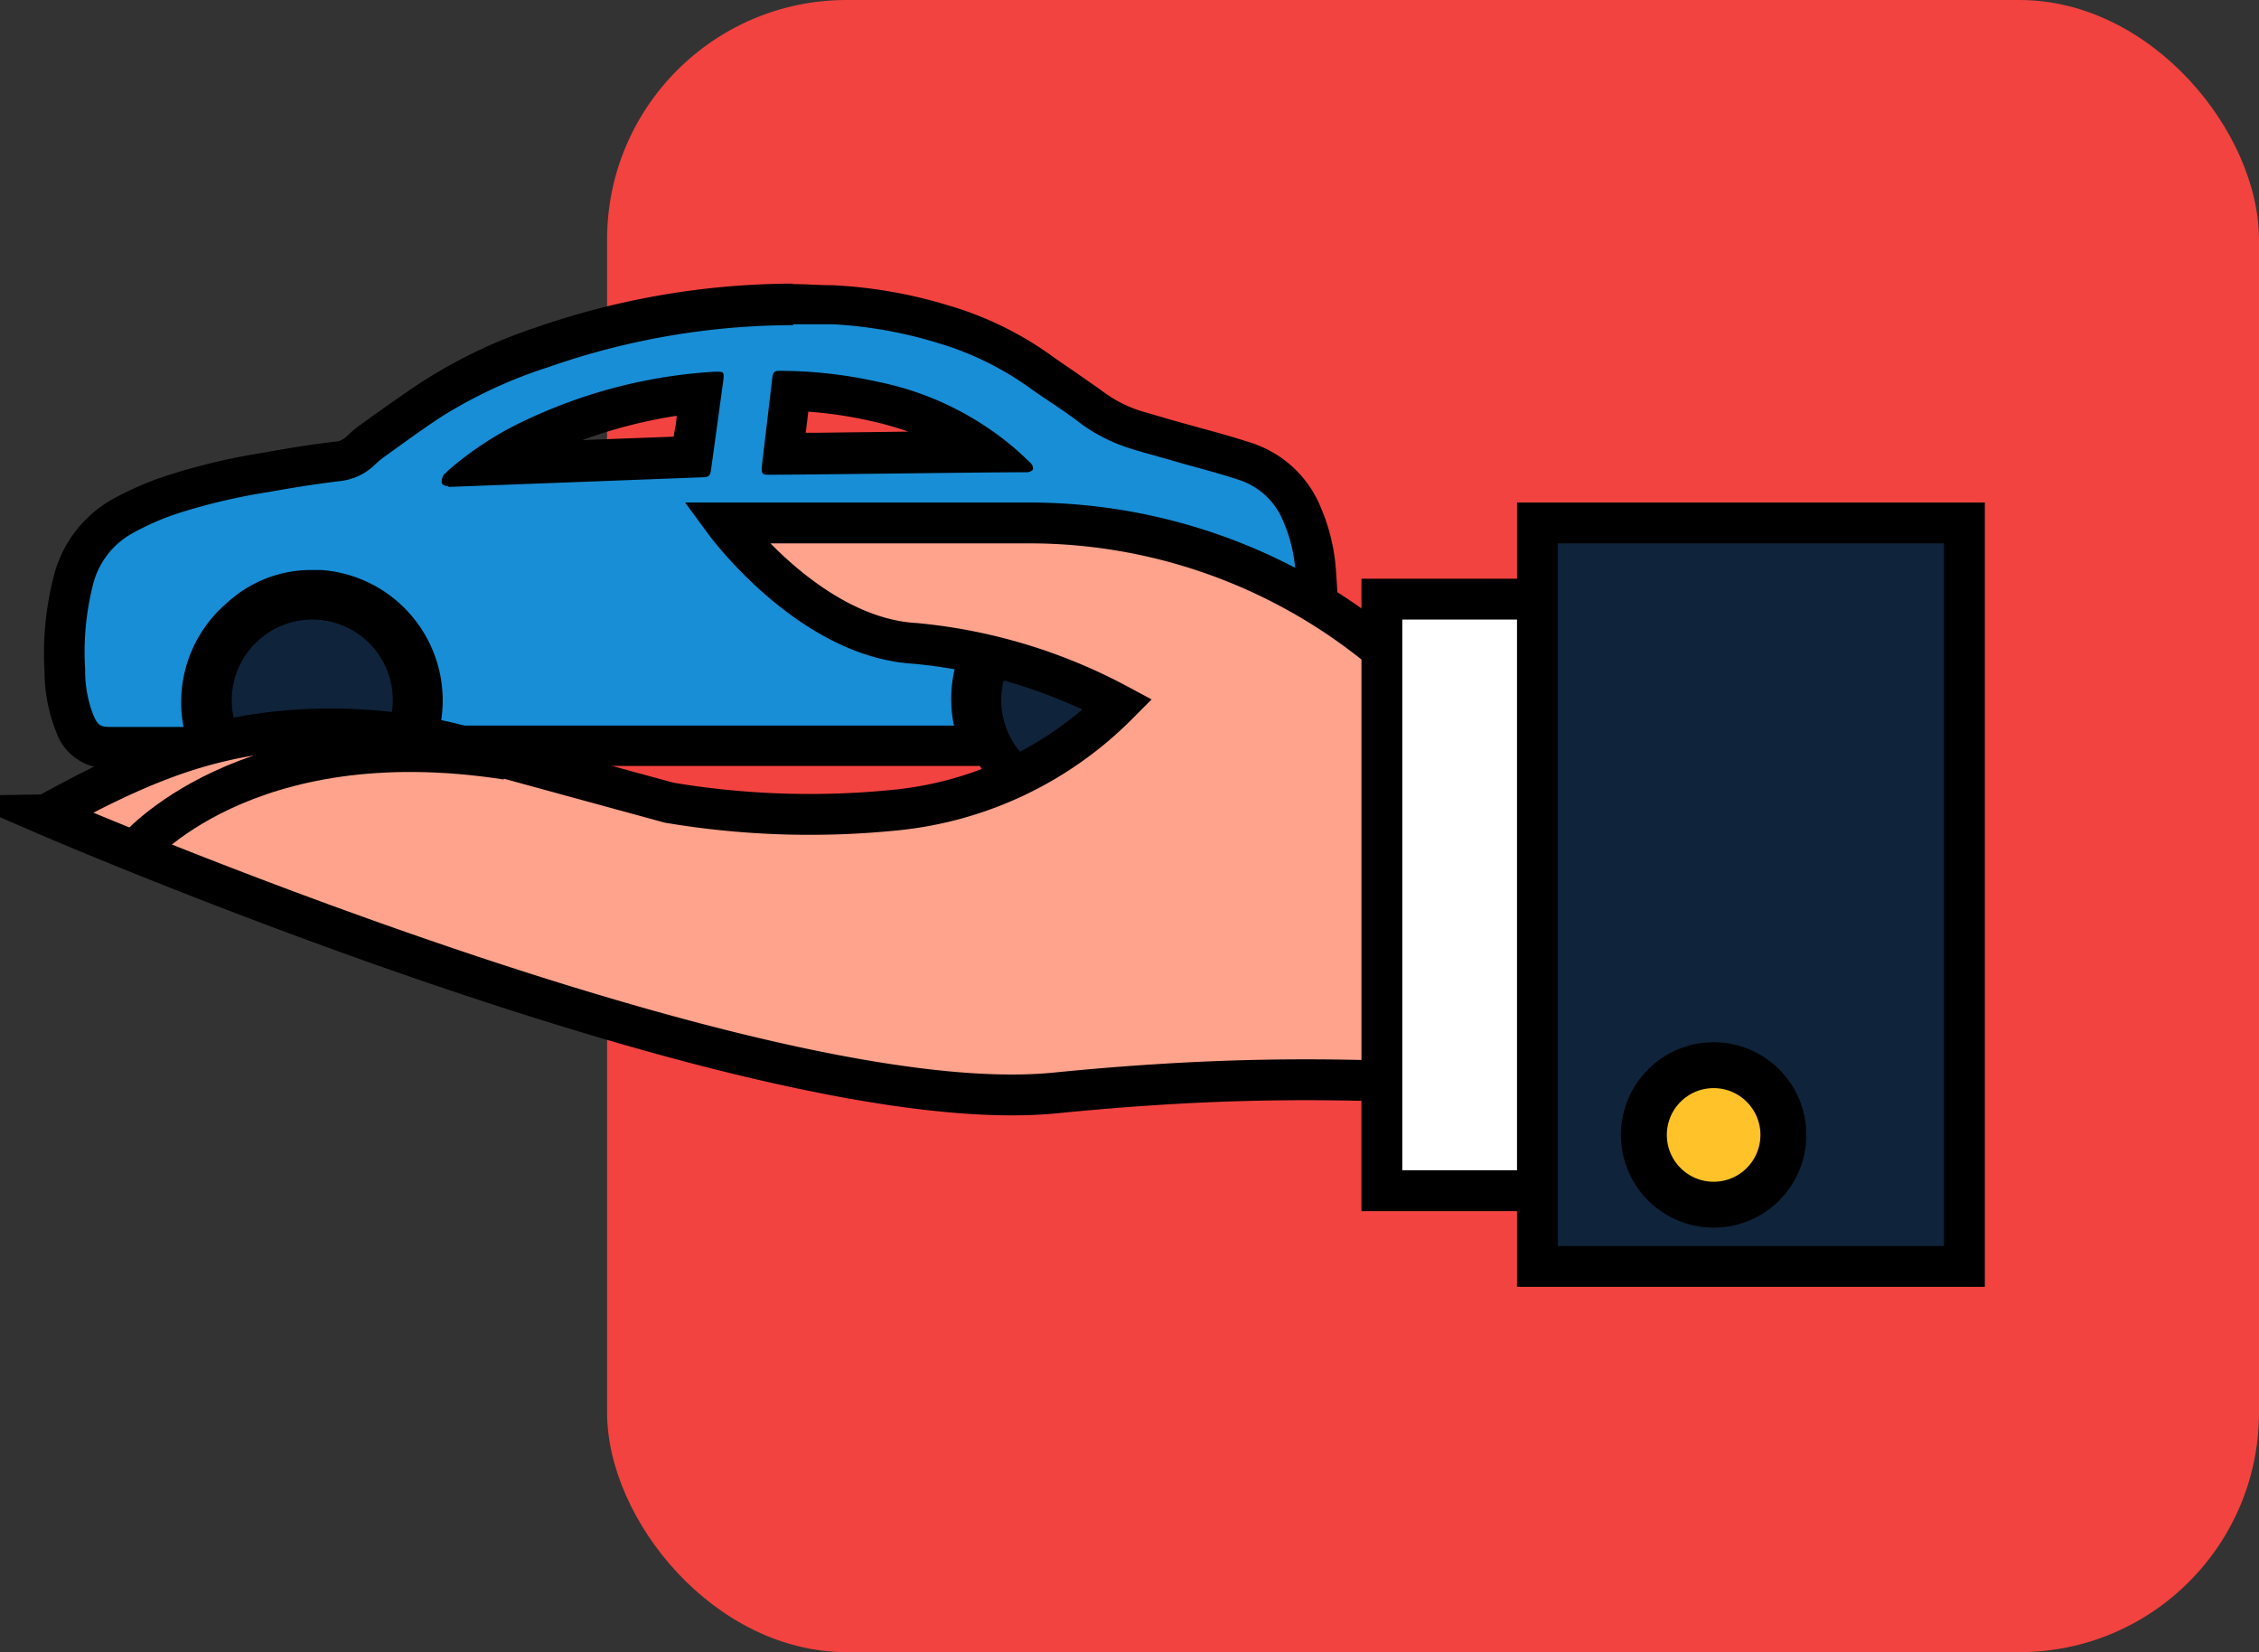 <svg xmlns="http://www.w3.org/2000/svg" viewBox="0 0 98.46 72"><rect x="0" y="0" width="98.46" height="72" fill="#333333" stroke="none"/><defs><style>.cls-1{fill:#f24340;}.cls-2{fill:#188ed6;}.cls-3{fill:#0f233a;}.cls-3,.cls-4,.cls-5,.cls-6{stroke:#000;stroke-miterlimit:10;}.cls-3,.cls-4,.cls-5{stroke-width:1.78px;}.cls-4{fill:#ffa38c;}.cls-5{fill:#fff;}.cls-6{fill:#ffc229;stroke-width:2px;}</style></defs><g id="Layer_2" data-name="Layer 2"><g id="Layer_1-2" data-name="Layer 1"><rect class="cls-1" x="26.46" width="72" height="72" rx="10.44"></rect><path class="cls-2" d="M54.06,32.63h-2.2v-1a4.71,4.71,0,0,0-2.06-5,4.66,4.66,0,0,0-2.62-.87,4.78,4.78,0,0,0-2.35.67,4.73,4.73,0,0,0-2.4,5.21l.14,1H18.12l.2-1a4.89,4.89,0,0,0-.94-3.95,4.76,4.76,0,0,0-3.47-1.83h-.34a4.53,4.53,0,0,0-3.11,1.19A4.8,4.8,0,0,0,8.9,31.54l.17,1H4.87a1.5,1.5,0,0,1-1.61-1,6.19,6.19,0,0,1-.44-2.29,12.59,12.59,0,0,1,.38-3.95A4.42,4.42,0,0,1,5.36,22.5a12.09,12.09,0,0,1,2.14-.94,28,28,0,0,1,4.06-.95c1.13-.2,2.15-.36,3.11-.48a1.68,1.68,0,0,0,1-.44,3.78,3.78,0,0,1,.48-.41l.62-.45c.65-.46,1.3-.93,2-1.37a20.91,20.91,0,0,1,4.86-2.34,33.53,33.53,0,0,1,11-1.87c.59,0,1.17,0,1.75,0a20.5,20.5,0,0,1,4.76.84,14,14,0,0,1,4.26,2.07c.38.28.77.54,1.16.81l1.09.75a6.38,6.38,0,0,0,1.9,1c.44.14.88.26,1.33.38l1.53.43c.65.18,1.3.37,1.94.58a4.06,4.06,0,0,1,2.46,2.32,7.56,7.56,0,0,1,.58,2.24,45.29,45.29,0,0,1,.12,5.13,2.8,2.8,0,0,1-2.57,2.78C54.61,32.62,54.34,32.63,54.06,32.63ZM30.51,17.1a21.49,21.49,0,0,0-7.14,2,15.45,15.45,0,0,0-2,1.15l8.79-.33C30.24,19.12,30.41,17.88,30.51,17.1Zm3.6,2.66,1.34,0,7.6-.07a12.57,12.57,0,0,0-5-2.21A18.53,18.53,0,0,0,34.44,17Z"></path><path d="M34.57,14.13c.57,0,1.14,0,1.71,0a19,19,0,0,1,4.54.8,13.4,13.4,0,0,1,4,1.93c.74.54,1.52,1,2.26,1.58a7.4,7.4,0,0,0,2.17,1.1c.7.22,1.41.4,2.11.61.89.25,1.79.48,2.66.77a3.12,3.12,0,0,1,1.92,1.82,6.56,6.56,0,0,1,.51,2,42,42,0,0,1,.12,5,1.92,1.92,0,0,1-1.76,1.91,6,6,0,0,1-.74,0l-1.31,0h0a5.58,5.58,0,0,0-2.44-5.92,5.49,5.49,0,0,0-3.11-1,5.66,5.66,0,0,0-2.79.79,5.6,5.6,0,0,0-2.84,6.1H19.19A5.7,5.7,0,0,0,14,24.84l-.39,0a5.4,5.4,0,0,0-3.7,1.42A5.68,5.68,0,0,0,8,31.68H4.81c-.44,0-.55-.08-.74-.51a5.33,5.33,0,0,1-.36-2,12,12,0,0,1,.34-3.68,3.54,3.54,0,0,1,1.74-2.26,11.42,11.42,0,0,1,2-.87,26.38,26.38,0,0,1,3.93-.92c1-.18,2-.34,3.06-.47a2.58,2.58,0,0,0,1.51-.67,4.13,4.13,0,0,1,.39-.34c.85-.61,1.69-1.23,2.56-1.8A20.62,20.62,0,0,1,23.9,16a32.43,32.43,0,0,1,10.67-1.83m-1.12,6.52h0c1.72,0,9.38-.11,11.25-.11h.07c.09,0,.22-.06.25-.12a.32.32,0,0,0-.09-.27c-.28-.27-.57-.55-.88-.8a13.23,13.23,0,0,0-5.83-2.76,19.73,19.73,0,0,0-4.2-.47H34c-.26,0-.3.05-.34.31-.15,1.3-.31,2.61-.46,3.91,0,.24,0,.31.3.31m-13.94.53h0l11.06-.42c.27,0,.34-.07.37-.33.12-.84.47-3.41.53-3.85s0-.42-.31-.42h-.08A22.33,22.33,0,0,0,23,18.27a14.46,14.46,0,0,0-3.53,2.29c0,.05-.11.08-.13.13a.61.61,0,0,0-.09.31c0,.13.14.18.27.18m15.06-8.82a34.46,34.46,0,0,0-11.25,1.92,21.84,21.84,0,0,0-5.06,2.44c-.68.45-1.35.93-2,1.39l-.61.44a4.49,4.49,0,0,0-.52.44l-.06.05a.76.76,0,0,1-.51.21c-1,.12-2,.28-3.16.49a27.68,27.68,0,0,0-4.18,1,14,14,0,0,0-2.3,1,5.35,5.35,0,0,0-2.58,3.34,13.65,13.65,0,0,0-.41,4.21,7.22,7.22,0,0,0,.51,2.61,2.36,2.36,0,0,0,2.37,1.58H10.1L9.78,31.4a3.92,3.92,0,0,1,1.27-3.84,3.61,3.61,0,0,1,2.52-1h.28a3.89,3.89,0,0,1,2.84,1.49,4,4,0,0,1,.75,3.23l-.39,2.1H43.58l-.27-2a4.09,4.09,0,0,1,3.87-4.87,3.81,3.81,0,0,1,2.12.71A3.86,3.86,0,0,1,51,31.44L50.9,32l.25.5.48,1,1.11,0h1.32a8.28,8.28,0,0,0,.9,0,3.72,3.72,0,0,0,3.38-3.64,47.18,47.18,0,0,0-.13-5.23,8.44,8.44,0,0,0-.64-2.51,4.89,4.89,0,0,0-3-2.81c-.67-.22-1.33-.41-2-.59l-.76-.21-.75-.21-1.34-.39a5.56,5.56,0,0,1-1.64-.84c-.37-.27-.74-.52-1.11-.78s-.77-.52-1.14-.79a14.81,14.81,0,0,0-4.53-2.2,20.57,20.57,0,0,0-5-.87c-.6,0-1.2-.05-1.8-.05Zm.54,6.5.11-.92a18.24,18.24,0,0,1,2.65.39,14.22,14.22,0,0,1,1.71.48l-4,.05Zm-9.74.32a21.37,21.37,0,0,1,4.11-1.06c0,.31-.09.62-.13.91l-4,.15Z"></path><path class="cls-3" d="M51.55,30.5a4.4,4.4,0,1,0-4.38,4.41A4.39,4.39,0,0,0,51.55,30.5Z"></path><path class="cls-3" d="M9.21,30.5a4.4,4.4,0,1,0,4.41-4.39A4.41,4.41,0,0,0,9.21,30.5Z"></path><path class="cls-4" d="M65.83,33.28l-4.91-4.37a24.12,24.12,0,0,0-16.05-6.12H31.62s3.68,5,8.28,5.25a23.26,23.26,0,0,1,8.82,2.66h0a15.86,15.86,0,0,1-9.66,4.6,37.06,37.06,0,0,1-9.9-.32l-8.78-2.4A22.25,22.25,0,0,0,11.2,32c-3,.46-5.51,1.48-9.19,3.51H2S33,48.92,46,47.63s17.94,0,30.88,0l1-16.29Z"></path><path class="cls-4" d="M5.88,37.09s4.77-5.77,16.21-4"></path><rect class="cls-5" x="60.23" y="26.11" width="13.56" height="25.78"></rect><rect class="cls-3" x="67.01" y="22.79" width="18.61" height="32.4"></rect><circle class="cls-6" cx="74.69" cy="49.46" r="3.04"></circle></g></g></svg>